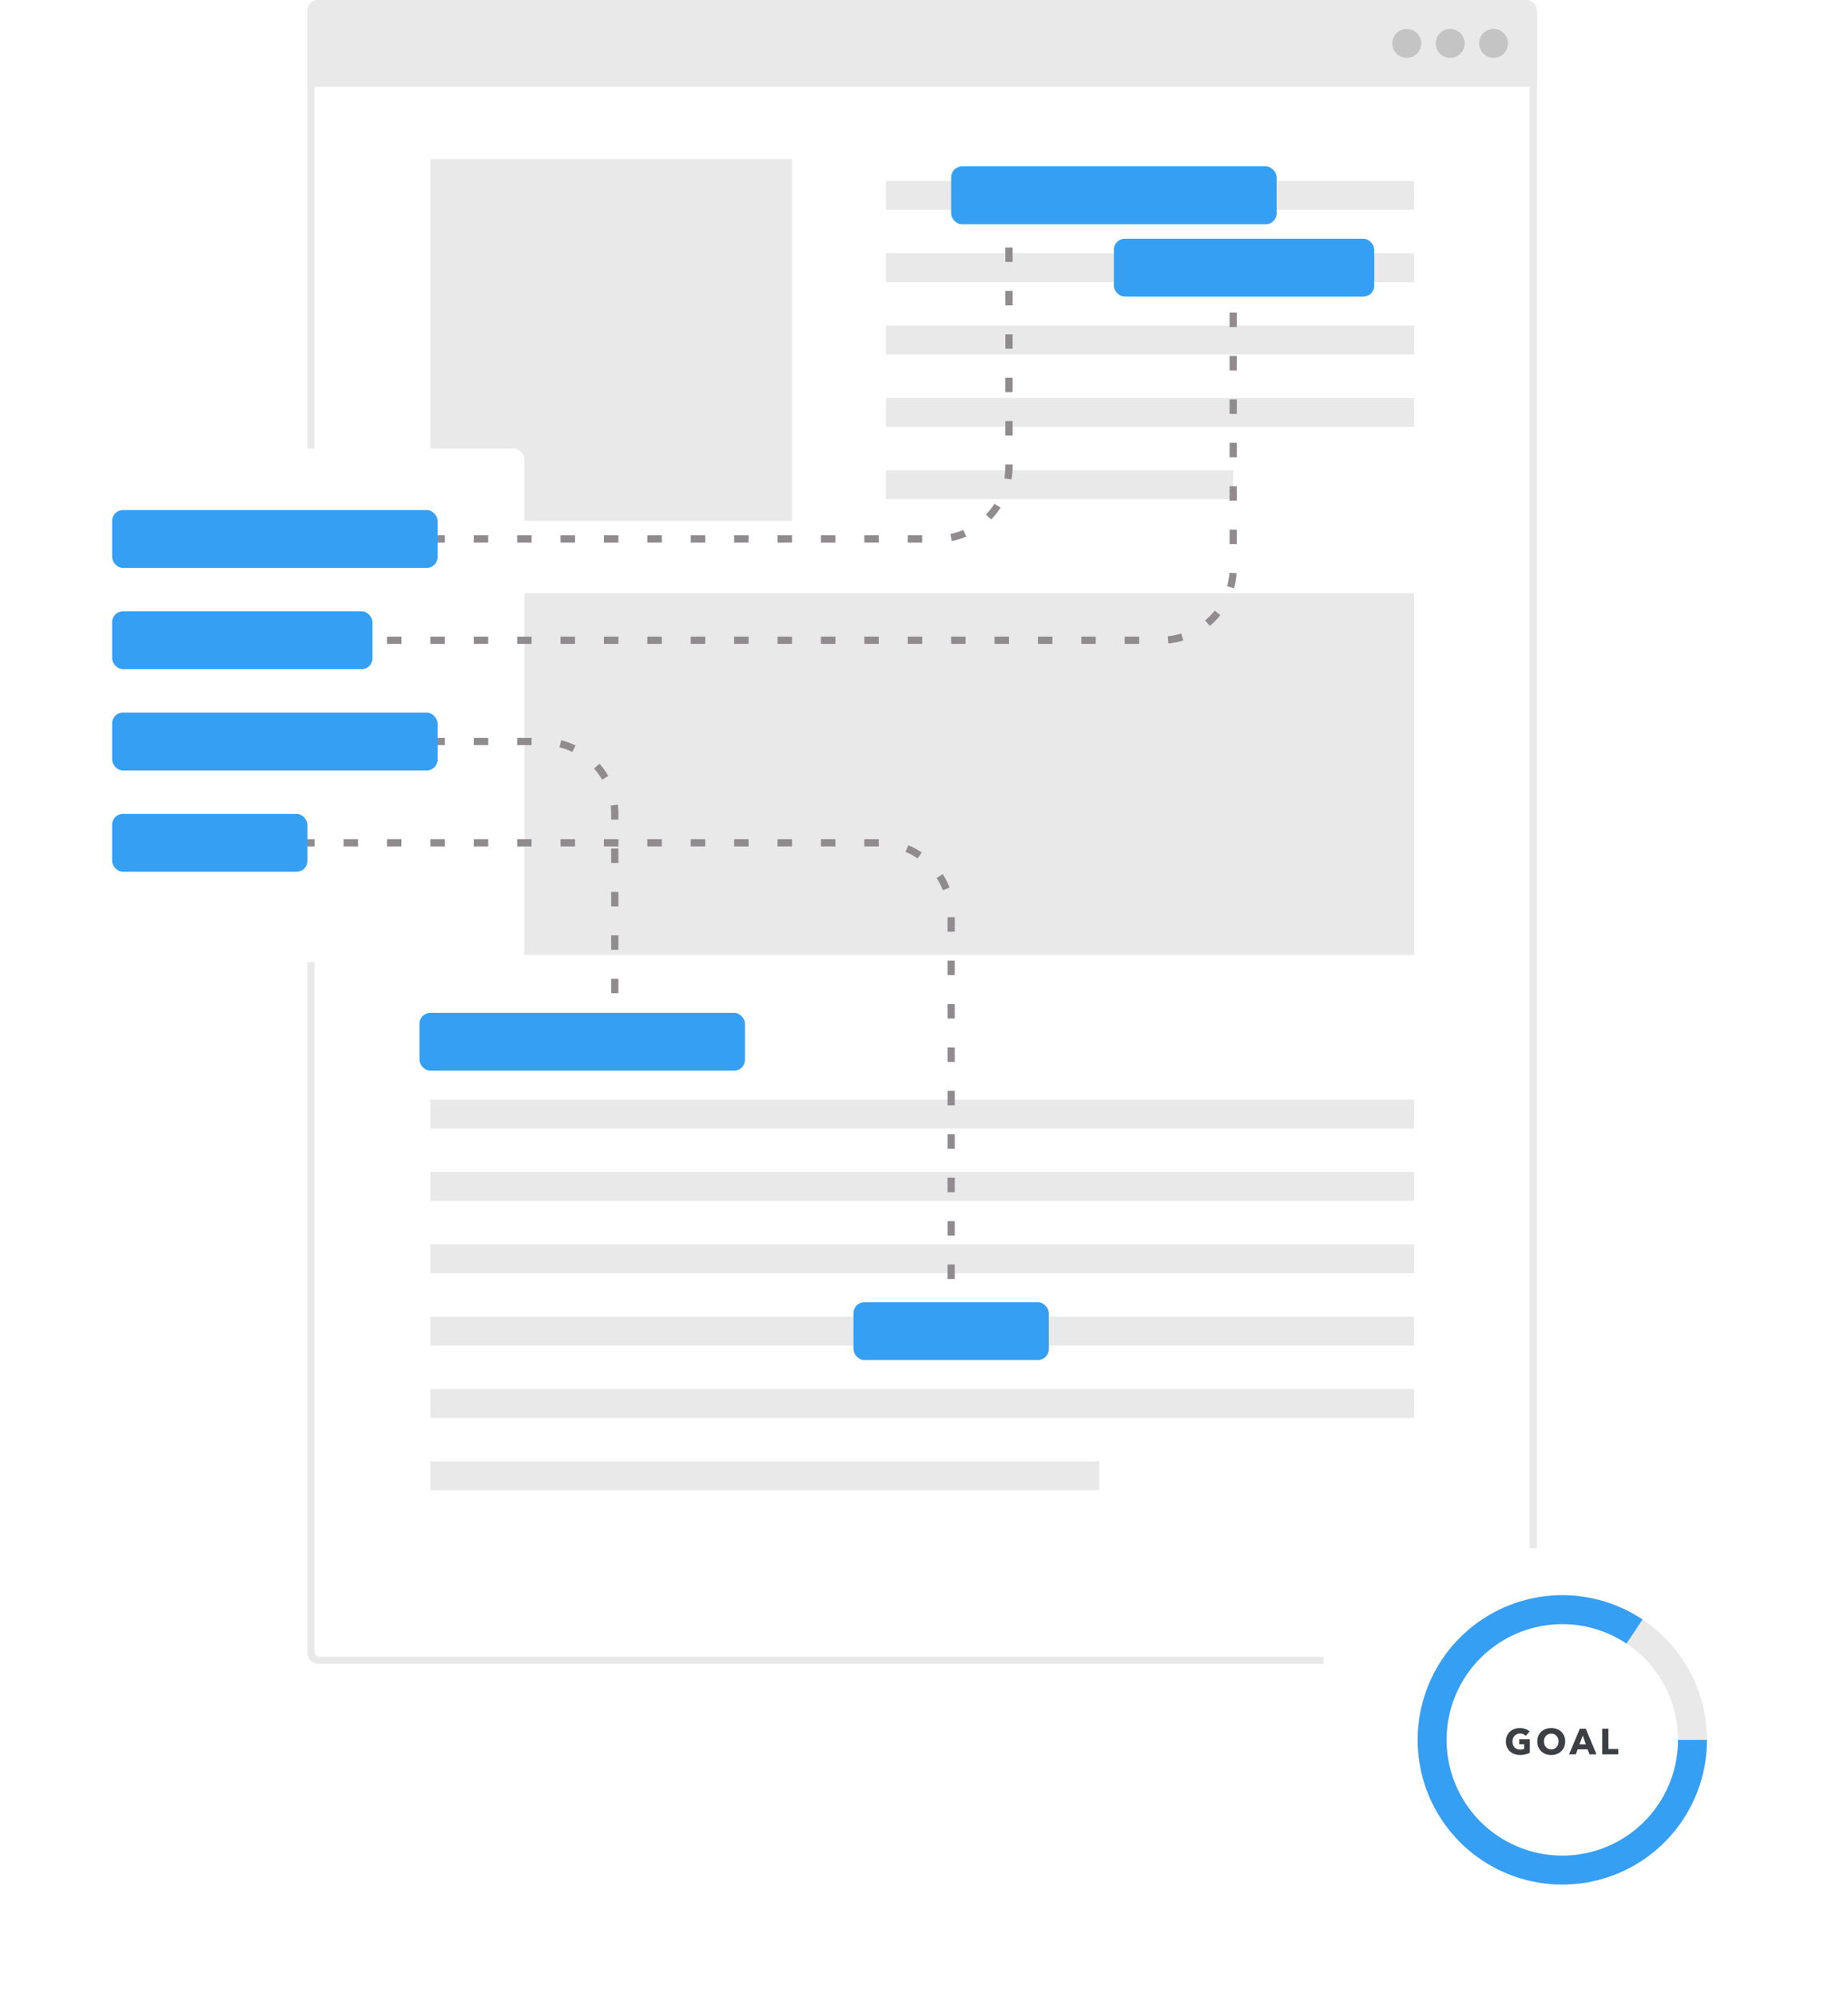 <svg width="511" height="552" viewBox="0 0 511 552" fill="none" xmlns="http://www.w3.org/2000/svg">
<rect x="86" y="1" width="338" height="458" rx="2" fill="white" stroke="#E9E9E9" stroke-width="2"/>
<path d="M85 3C85 1.343 86.343 0 88 0H422C423.657 0 425 1.343 425 3V24H85V3Z" fill="#E9E9E9"/>
<circle cx="413" cy="12" r="4" fill="#C4C4C4"/>
<circle cx="401" cy="12" r="4" fill="#C4C4C4"/>
<circle cx="389" cy="12" r="4" fill="#C4C4C4"/>
<rect x="119" y="44" width="100" height="100" fill="#E9E9E9"/>
<rect x="119" y="164" width="272" height="100" fill="#E9E9E9"/>
<rect x="245" y="50" width="146" height="8" fill="#E9E9E9"/>
<rect x="119" y="284" width="83" height="8" fill="#E9E9E9"/>
<rect x="119" y="304" width="272" height="8" fill="#E9E9E9"/>
<rect x="119" y="324" width="272" height="8" fill="#E9E9E9"/>
<rect x="119" y="344" width="272" height="8" fill="#E9E9E9"/>
<rect x="119" y="364" width="272" height="8" fill="#E9E9E9"/>
<rect x="119" y="384" width="272" height="8" fill="#E9E9E9"/>
<rect x="119" y="404" width="185" height="8" fill="#E9E9E9"/>
<rect x="245" y="70" width="146" height="8" fill="#E9E9E9"/>
<rect x="245" y="90" width="146" height="8" fill="#E9E9E9"/>
<rect x="245" y="110" width="146" height="8" fill="#E9E9E9"/>
<rect x="245" y="130" width="96" height="8" fill="#E9E9E9"/>
<g style="mix-blend-mode:multiply">
<rect x="263" y="46" width="90" height="16" rx="3" fill="#359FF4"/>
</g>
<g style="mix-blend-mode:multiply">
<rect x="116" y="280" width="90" height="16" rx="3" fill="#359FF4"/>
</g>
<g filter="url(#filter0_d)">
<rect x="12" y="122" width="133" height="142" rx="3" fill="white"/>
</g>
<path d="M83 149H259C270.046 149 279 140.046 279 129V62" stroke="#8F8B8F" stroke-width="2" stroke-dasharray="4 8"/>
<path d="M83 177H321C332.046 177 341 168.046 341 157V82" stroke="#8F8B8F" stroke-width="2" stroke-dasharray="4 8"/>
<path d="M83 205H150C161.046 205 170 213.954 170 225V280" stroke="#8F8B8F" stroke-width="2" stroke-dasharray="4 8"/>
<rect x="31" y="197" width="90" height="16" rx="3" fill="#359FF4"/>
<path d="M83 233H243C254.046 233 263 241.954 263 253V359.5" stroke="#8F8B8F" stroke-width="2" stroke-dasharray="4 8"/>
<rect x="31" y="225" width="54" height="16" rx="3" fill="#359FF4"/>
<g style="mix-blend-mode:multiply">
<rect x="236" y="360" width="54" height="16" rx="3" fill="#359FF4"/>
</g>
<g style="mix-blend-mode:multiply">
<rect x="308" y="66" width="72" height="16" rx="3" fill="#359FF4"/>
</g>
<rect x="31" y="141" width="90" height="16" rx="3" fill="#359FF4"/>
<rect x="31" y="169" width="72" height="16" rx="3" fill="#359FF4"/>
<g filter="url(#filter1_d)">
<rect x="366" y="426" width="133" height="112" rx="3" fill="white"/>
</g>
<path d="M423.02 484.57C422.673 484.75 422.267 484.897 421.8 485.01C421.34 485.123 420.837 485.18 420.29 485.18C419.723 485.18 419.2 485.09 418.72 484.91C418.247 484.73 417.837 484.477 417.49 484.15C417.15 483.823 416.883 483.433 416.69 482.98C416.497 482.52 416.4 482.01 416.4 481.45C416.4 480.883 416.497 480.37 416.69 479.91C416.89 479.45 417.163 479.06 417.51 478.74C417.857 478.413 418.263 478.163 418.73 477.99C419.197 477.817 419.7 477.73 420.24 477.73C420.8 477.73 421.32 477.817 421.8 477.99C422.28 478.157 422.67 478.383 422.97 478.67L421.89 479.9C421.723 479.707 421.503 479.55 421.23 479.43C420.957 479.303 420.647 479.24 420.3 479.24C420 479.24 419.723 479.297 419.47 479.41C419.217 479.517 418.997 479.67 418.81 479.87C418.623 480.063 418.477 480.297 418.37 480.57C418.27 480.837 418.22 481.13 418.22 481.45C418.22 481.777 418.267 482.077 418.36 482.35C418.453 482.623 418.59 482.86 418.77 483.06C418.957 483.253 419.183 483.407 419.45 483.52C419.723 483.627 420.033 483.68 420.38 483.68C420.58 483.68 420.77 483.667 420.95 483.64C421.13 483.607 421.297 483.557 421.45 483.49V482.2H420.1V480.82H423.02V484.57ZM432.796 481.43C432.796 481.99 432.699 482.503 432.506 482.97C432.312 483.43 432.042 483.827 431.696 484.16C431.356 484.487 430.949 484.74 430.476 484.92C430.002 485.1 429.489 485.19 428.936 485.19C428.382 485.19 427.869 485.1 427.396 484.92C426.929 484.74 426.522 484.487 426.176 484.16C425.836 483.827 425.569 483.43 425.376 482.97C425.182 482.503 425.086 481.99 425.086 481.43C425.086 480.863 425.182 480.353 425.376 479.9C425.569 479.44 425.836 479.05 426.176 478.73C426.522 478.41 426.929 478.163 427.396 477.99C427.869 477.817 428.382 477.73 428.936 477.73C429.489 477.73 430.002 477.817 430.476 477.99C430.949 478.163 431.356 478.41 431.696 478.73C432.042 479.05 432.312 479.44 432.506 479.9C432.699 480.353 432.796 480.863 432.796 481.43ZM430.966 481.43C430.966 481.123 430.916 480.837 430.816 480.57C430.716 480.303 430.576 480.077 430.396 479.89C430.222 479.697 430.009 479.547 429.756 479.44C429.509 479.327 429.236 479.27 428.936 479.27C428.636 479.27 428.362 479.327 428.116 479.44C427.869 479.547 427.656 479.697 427.476 479.89C427.296 480.077 427.156 480.303 427.056 480.57C426.962 480.837 426.916 481.123 426.916 481.43C426.916 481.75 426.966 482.047 427.066 482.32C427.166 482.587 427.302 482.817 427.476 483.01C427.656 483.203 427.869 483.357 428.116 483.47C428.362 483.577 428.636 483.63 428.936 483.63C429.236 483.63 429.509 483.577 429.756 483.47C430.002 483.357 430.216 483.203 430.396 483.01C430.576 482.817 430.716 482.587 430.816 482.32C430.916 482.047 430.966 481.75 430.966 481.43ZM439.546 485L438.996 483.61H436.256L435.736 485H433.876L436.846 477.92H438.506L441.446 485H439.546ZM437.646 479.81L436.746 482.24H438.526L437.646 479.81ZM443.031 485V477.92H444.751V483.51H447.491V485H443.031Z" fill="#3C3F43"/>
<circle cx="432" cy="481" r="36" stroke="#E9E9E9" stroke-width="8"/>
<path d="M468 481C468 489.024 465.319 496.818 460.383 503.145C455.448 509.471 448.54 513.967 440.756 515.919C432.973 517.871 424.761 517.166 417.424 513.917C410.087 510.668 404.046 505.062 400.26 497.987C396.473 490.912 395.159 482.775 396.526 474.869C397.893 466.962 401.862 459.738 407.803 454.345C413.744 448.951 421.317 445.698 429.319 445.1C437.321 444.502 445.293 446.595 451.969 451.046" stroke="#359FF4" stroke-width="8"/>
<defs>
<filter id="filter0_d" x="0" y="112" width="157" height="166" filterUnits="userSpaceOnUse" color-interpolation-filters="sRGB">
<feFlood flood-opacity="0" result="BackgroundImageFix"/>
<feColorMatrix in="SourceAlpha" type="matrix" values="0 0 0 0 0 0 0 0 0 0 0 0 0 0 0 0 0 0 127 0"/>
<feOffset dy="2"/>
<feGaussianBlur stdDeviation="6"/>
<feColorMatrix type="matrix" values="0 0 0 0 0 0 0 0 0 0 0 0 0 0 0 0 0 0 0.15 0"/>
<feBlend mode="normal" in2="BackgroundImageFix" result="effect1_dropShadow"/>
<feBlend mode="normal" in="SourceGraphic" in2="effect1_dropShadow" result="shape"/>
</filter>
<filter id="filter1_d" x="354" y="416" width="157" height="136" filterUnits="userSpaceOnUse" color-interpolation-filters="sRGB">
<feFlood flood-opacity="0" result="BackgroundImageFix"/>
<feColorMatrix in="SourceAlpha" type="matrix" values="0 0 0 0 0 0 0 0 0 0 0 0 0 0 0 0 0 0 127 0"/>
<feOffset dy="2"/>
<feGaussianBlur stdDeviation="6"/>
<feColorMatrix type="matrix" values="0 0 0 0 0 0 0 0 0 0 0 0 0 0 0 0 0 0 0.15 0"/>
<feBlend mode="normal" in2="BackgroundImageFix" result="effect1_dropShadow"/>
<feBlend mode="normal" in="SourceGraphic" in2="effect1_dropShadow" result="shape"/>
</filter>
</defs>
</svg>

